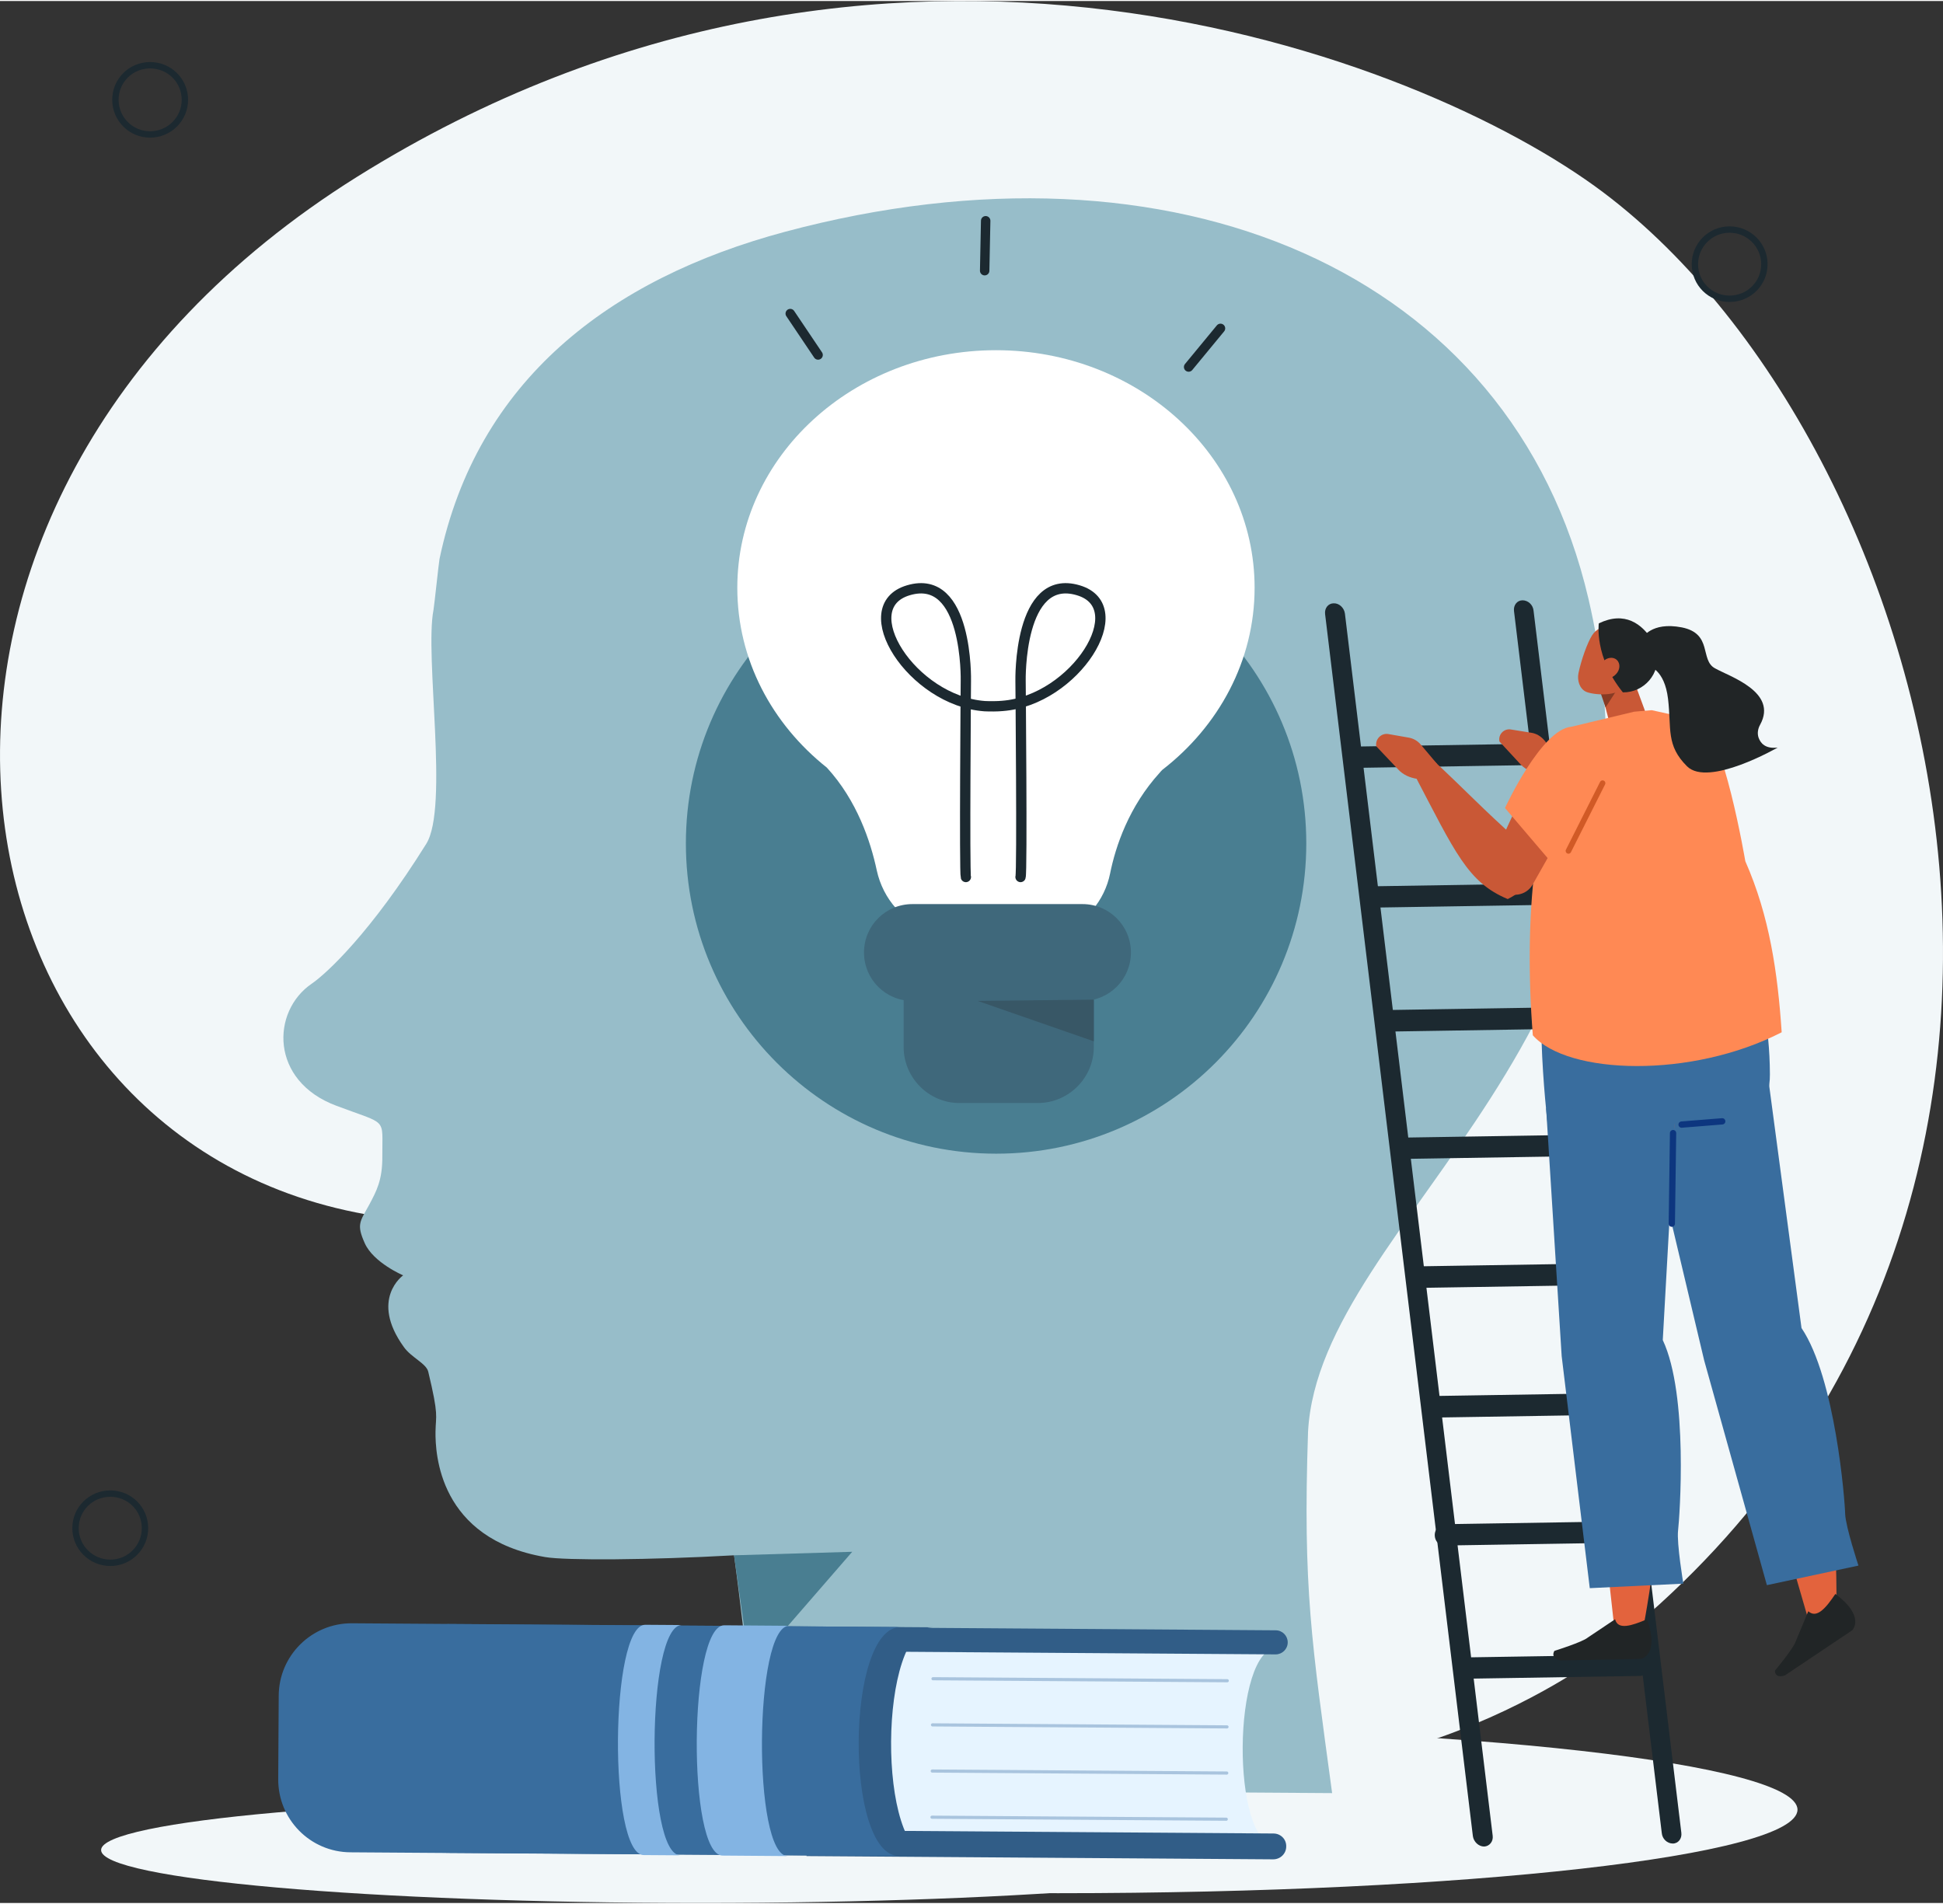 <?xml version="1.0" encoding="UTF-8"?>
<!DOCTYPE svg PUBLIC "-//W3C//DTD SVG 1.1//EN" "http://www.w3.org/Graphics/SVG/1.1/DTD/svg11.dtd">
<!-- Creator: CorelDRAW X8 -->
<svg xmlns="http://www.w3.org/2000/svg" xml:space="preserve" width="300px" height="294px" version="1.1" style="shape-rendering:geometricPrecision; text-rendering:geometricPrecision; image-rendering:optimizeQuality; fill-rule:evenodd; clip-rule:evenodd"
viewBox="0 0 7745 7582"
 xmlns:xlink="http://www.w3.org/1999/xlink">
 <rect x="0" y="0" width="7745" height="7582" fill="#333333" stroke="none"/>
 <defs>
  <style type="text/css">
   <![CDATA[
    .str4 {stroke:#A9C4DE;stroke-width:12.541;stroke-linecap:round;stroke-linejoin:round}
    .str2 {stroke:#0D367F;stroke-width:25.073;stroke-linecap:round;stroke-linejoin:round}
    .str5 {stroke:#1C2930;stroke-width:37.614;stroke-linecap:round;stroke-linejoin:round}
    .str0 {stroke:#1C2930;stroke-width:25.413;stroke-linecap:round;stroke-linejoin:round}
    .str1 {stroke:#1C2930;stroke-width:41.16;stroke-linecap:round;stroke-linejoin:round}
    .str3 {stroke:#D15A26;stroke-width:22.314;stroke-linecap:round;stroke-linejoin:round}
    .fil17 {fill:none}
    .fil3 {fill:none;fill-rule:nonzero}
    .fil12 {fill:#212526}
    .fil13 {fill:#396D9E}
    .fil2 {fill:#497E91}
    .fil15 {fill:#873B24}
    .fil14 {fill:#C95836}
    .fil10 {fill:#D1D1D1}
    .fil11 {fill:#E3633D}
    .fil0 {fill:#F2F7F9}
    .fil16 {fill:#FF8954}
    .fil8 {fill:#1C2930;fill-rule:nonzero}
    .fil19 {fill:#315D87;fill-rule:nonzero}
    .fil7 {fill:#385766;fill-rule:nonzero}
    .fil20 {fill:#396D9E;fill-rule:nonzero}
    .fil6 {fill:#3F687B;fill-rule:nonzero}
    .fil4 {fill:#497E91;fill-rule:nonzero}
    .fil21 {fill:#83B4E3;fill-rule:nonzero}
    .fil1 {fill:#97BDC9;fill-rule:nonzero}
    .fil9 {fill:#C95836;fill-rule:nonzero}
    .fil18 {fill:#E6F4FF;fill-rule:nonzero}
    .fil5 {fill:white;fill-rule:nonzero}
   ]]>
  </style>
 </defs>
 <g id="Capa_x0020_1">
  <path class="fil0" d="M5184 7371c0,117 -1070,211 -2391,211 -1320,0 -2390,-94 -2390,-211 0,-117 1070,-212 2390,-212 1321,0 2391,95 2391,212z"/>
  <path class="fil0" d="M7165 7210c0,184 -1319,333 -2947,333 -1628,0 -2948,-149 -2948,-333 0,-183 1320,-332 2948,-332 1628,0 2947,149 2947,332z"/>
  <path class="fil0" d="M6313 6639c0,0 -1235,865 -2156,68 -921,-797 -1494,-1656 -2697,-1870 -1739,-308 -2130,-2826 -37,-4136 2093,-1309 4243,-484 4968,62 1373,1034 2224,4171 -78,5876z"/>
  <path class="fil1" d="M3076 7129l2234 15c-81,-600 -117,-814 -96,-1440 45,-853 1521,-1585 1118,-3320 -306,-1313 -1657,-1878 -3203,-1464 -701,188 -1228,594 -1377,1304 -3,15 -21,187 -24,203 -36,185 62,788 -29,933 -219,351 -395,515 -456,557 -162,110 -168,388 98,487 207,78 182,44 183,200 1,97 -24,141 -52,194 -37,68 -52,78 -18,154 35,78 153,128 153,128 0,0 -135,95 3,286 30,42 89,65 97,98 43,179 30,172 29,239 -1,86 12,427 437,500 80,14 416,12 753,-7 59,434 54,564 150,933z"/>
  <path class="fil2" d="M5207 3358c0,683 -553,1237 -1236,1237 -683,0 -1237,-554 -1237,-1237 0,-683 554,-1236 1237,-1236 683,0 1236,553 1236,1236z"/>
  <path class="fil3 str0" d="M7033 1049c0,77 -62,138 -139,138 -76,0 -138,-61 -138,-138 0,-76 62,-138 138,-138 77,0 139,62 139,138z"/>
  <path class="fil3 str0" d="M578 6088c0,76 -62,138 -138,138 -77,0 -139,-62 -139,-138 0,-77 62,-138 139,-138 76,0 138,61 138,138z"/>
  <path class="fil3 str0" d="M737 394c0,76 -62,138 -139,138 -76,0 -138,-62 -138,-138 0,-77 62,-138 138,-138 77,0 139,61 139,138z"/>
  <polygon class="fil4" points="2926,6196 3397,6182 2990,6651 "/>
  <path class="fil5" d="M5001 2339c0,-523 -462,-947 -1031,-947 -569,0 -1031,424 -1031,947 0,287 138,543 357,717 120,131 174,293 199,410 25,114 106,206 216,243 177,61 349,69 512,7 104,-39 180,-129 202,-238 22,-109 75,-267 198,-402 3,-4 7,-8 10,-11 225,-174 368,-435 368,-726z"/>
  <path class="fil6" d="M4137 4393l-313 0c-122,0 -222,-101 -222,-223l0 -344c0,-38 31,-69 69,-69l620 0c38,0 69,31 69,69l0 344c0,122 -100,223 -223,223z"/>
  <path class="fil3 str1" d="M4068 3492c7,-18 0,-782 0,-782 0,0 -9,-432 230,-361 223,66 -13,439 -302,461 -19,2 -52,2 -71,1 -290,-21 -528,-396 -304,-462 239,-71 229,361 229,361 0,0 -6,764 0,782"/>
  <path class="fil6" d="M4315 3986l-678 0c-107,0 -193,-86 -193,-193l0 0c0,-107 86,-193 193,-193l678 0c106,0 193,86 193,193l0 0c0,107 -87,193 -193,193z"/>
  <polygon class="fil7" points="4360,3981 4360,4147 3897,3986 "/>
  <path class="fil8" d="M6668 7345l0 0c22,0 37,-20 34,-43l-589 -4871c-2,-24 -22,-42 -44,-42l0 0c-22,0 -37,20 -34,43l589 4871c2,24 22,42 44,42z"/>
  <path class="fil8" d="M5916 7357l0 0c21,-1 37,-20 34,-43l-589 -4872c-3,-23 -23,-42 -45,-41l0 0c-21,0 -37,19 -34,43l589 4871c3,23 23,42 45,42z"/>
  <path class="fil8" d="M5405 3057l693 -11c22,0 40,-20 41,-43l0 0c0,-24 -17,-43 -39,-42l-694 11c-21,0 -40,19 -40,43l0 0c0,23 17,42 39,42z"/>
  <path class="fil8" d="M5476 3614l693 -11c22,0 40,-20 40,-43l0 0c1,-24 -17,-43 -39,-42l-693 11c-22,0 -40,19 -40,43l0 0c-1,23 17,42 39,42z"/>
  <path class="fil8" d="M5550 4108l694 -11c22,-1 40,-20 40,-44l0 0c0,-23 -17,-42 -39,-42l-693 11c-22,1 -40,20 -41,43l0 0c0,24 17,43 39,43z"/>
  <path class="fil8" d="M5586 4616l693 -11c22,0 40,-20 41,-43l0 0c0,-24 -17,-43 -39,-42l-694 11c-22,0 -40,19 -40,43l0 0c0,23 17,42 39,42z"/>
  <path class="fil8" d="M5657 5130l694 -11c21,-1 40,-20 40,-43l0 0c0,-24 -17,-43 -39,-43l-693 11c-22,1 -41,20 -41,44l0 0c0,23 17,42 39,42z"/>
  <path class="fil8" d="M5714 5647l693 -11c22,-1 40,-20 40,-44l0 0c1,-23 -17,-42 -39,-42l-693 11c-22,1 -40,20 -41,44l0 0c0,23 18,42 40,42z"/>
  <path class="fil8" d="M5758 6157l693 -11c22,0 40,-19 41,-43l0 0c0,-23 -17,-42 -39,-42l-694 11c-22,0 -40,20 -40,43l0 0c0,24 17,43 39,42z"/>
  <path class="fil8" d="M5842 6688l694 -11c22,0 40,-20 40,-43l0 0c0,-24 -17,-42 -39,-42l-693 11c-22,0 -40,20 -41,43l0 0c0,23 17,42 39,42z"/>
  <path class="fil9" d="M6544 3329c-149,-133 -200,-190 -347,-328l-72 58c166,317 215,435 375,502 165,-83 71,-193 44,-232z"/>
  <path class="fil9" d="M6219 3024l-64 -78c-13,-15 -31,-26 -51,-29l-81 -13c-28,-5 -52,20 -46,48l0 0 86 93c20,20 48,33 79,37l51 6 26 -64z"/>
  <path class="fil10" d="M5978 3461l466 -23c17,0 29,-14 29,-31l0 0c-1,-16 -15,-29 -32,-28l-466 22c-16,1 -29,15 -28,31l0 0c0,17 14,29 31,29z"/>
  <path class="fil10" d="M6188 3828l467 -23c16,0 29,-14 28,-31l0 0c-1,-16 -15,-29 -31,-28l-466 22c-17,1 -30,15 -29,31l0 0c1,17 15,29 31,29z"/>
  <path class="fil11" d="M7320 6417c0,0 17,-828 -176,-1113l-107 -824 -442 -141 612 2109 113 -31z"/>
  <path class="fil12" d="M7208 6419l-50 120c-8,27 -83,117 -83,117l0 0c1,26 25,25 41,18l267 -179c0,0 55,-54 -67,-145 -37,55 -74,100 -108,69z"/>
  <path class="fil13" d="M6579 4517l214 902 250 896 365 -78c0,0 -51,-154 -53,-206 -1,-52 -39,-541 -174,-741l-134 -1005 -468 232z"/>
  <path class="fil11" d="M6552 6475c0,0 158,-815 17,-1128l135 -1102 -511 60 242 2181 117 -11z"/>
  <path class="fil14" d="M6373 2714c0,0 26,99 47,180 5,22 22,39 43,45 22,5 45,-1 60,-17 5,-5 10,-10 15,-15 21,-22 28,-55 17,-83 -27,-74 -77,-209 -77,-209l-105 99 0 0z"/>
  <polygon class="fil15" points="6380,2758 6400,2816 6442,2751 "/>
  <path class="fil14" d="M6538 2613c11,-27 -1,-59 -28,-71 -29,-12 -65,-28 -94,-41 -27,-12 -54,3 -70,28 -19,30 -43,98 -54,150 -6,29 4,63 31,75 29,12 127,22 158,-26 24,-37 39,-75 57,-115l0 0z"/>
  <path class="fil12" d="M6469 2756c85,1 151,-76 135,-159 -3,-18 -8,-33 -15,-44 -43,-71 -113,-122 -216,-72 0,0 -19,133 96,275l0 0z"/>
  <path class="fil14" d="M6441 2684c-17,18 -42,21 -56,7 -15,-14 -13,-39 4,-57 16,-18 42,-21 56,-7 15,14 13,40 -4,57z"/>
  <path class="fil13" d="M6898 3693l-694 87c-111,47 -35,697 -35,697l459 0c218,-14 428,24 427,-198 -1,-406 -157,-586 -157,-586z"/>
  <path class="fil16" d="M6264 2893l250 -60 70 -6 190 42c94,33 183,560 183,560 97,220 129,445 145,682 -359,185 -853,170 -992,12 -37,-473 7,-905 154,-1230z"/>
  <path class="fil12" d="M6438 6451l-109 73c-21,18 -133,53 -133,53l0 0c-13,23 7,35 24,38l321 -6c0,0 76,-15 24,-158 -61,26 -116,44 -127,0z"/>
  <line class="fil17 str2" x1="6865" y1="4466" x2="6703" y2= "4479" />
  <path class="fil13" d="M6163 4414l62 988 112 925 373 -18c0,0 -27,-161 -21,-212 6,-52 42,-540 -61,-759l51 -914 -516 -10z"/>
  <path class="fil9" d="M6053 3348c-149,-133 -200,-191 -347,-328l-71 58c166,317 215,435 375,502 165,-83 71,-194 43,-232z"/>
  <path class="fil9" d="M5729 3042l-65 -77c-13,-16 -31,-26 -51,-29l-80 -14c-28,-4 -52,21 -47,49l0 0 87 92c19,21 47,34 78,38l52 6 26 -65z"/>
  <path class="fil14" d="M6320 2978c-14,-68 -105,-82 -139,-22 -112,203 -275,514 -228,556l29 28c39,37 102,28 128,-19l196 -347 40 -66 -26 -130z"/>
  <path class="fil12" d="M7010 2937c-6,-17 -3,-36 6,-52 72,-131 -122,-192 -180,-225 -61,-33 -8,-138 -132,-163 -124,-24 -155,43 -161,42 -8,-2 30,113 30,113 0,0 62,12 76,130 14,119 -9,185 76,269 85,84 361,-75 361,-75 -49,6 -68,-17 -76,-39z"/>
  <path class="fil16" d="M6433 3031l-221 436 -213 -250c0,0 145,-315 265,-324l169 138z"/>
  <line class="fil17 str2" x1="6669" y1="4513" x2="6664" y2= "4874" />
  <line class="fil17 str3" x1="6388" y1="3118" x2="6252" y2= "3388" />
  <path class="fil18" d="M5087 7354l-1872 -13 6 -790 1872 13c-182,-1 -188,789 -6,790z"/>
  <path class="fil19" d="M5085 6591l-1864 -13 0 -96 1864 13c27,0 48,22 48,48l0 0c0,27 -22,48 -48,48z"/>
  <path class="fil19" d="M5075 7408l-1860 -13 1 -103 1860 13c29,0 52,23 51,52l0 0c0,28 -23,51 -52,51z"/>
  <path class="fil19" d="M3720 6483l-1935 -13c-41,-1 -48,912 -6,912l1935 14c-220,-2 -214,-915 6,-913z"/>
  <path class="fil20" d="M3590 6482l-2187 -15c-160,-1 -291,128 -292,288l-2 333c-1,160 127,291 288,292l2187 15c-219,-2 -213,-914 6,-913z"/>
  <line class="fil3 str4" x1="3719" y1="6688" x2="4892" y2= "6696" />
  <line class="fil3 str4" x1="3717" y1="6872" x2="4891" y2= "6880" />
  <line class="fil3 str4" x1="3716" y1="7056" x2="4890" y2= "7064" />
  <line class="fil3 str4" x1="3715" y1="7240" x2="4888" y2= "7248" />
  <path class="fil21" d="M2887 6475l259 2c-141,-1 -147,917 -6,918l-260 -2c-141,-1 -135,-919 7,-918z"/>
  <path class="fil21" d="M2572 6473l146 1c-141,-1 -147,917 -6,918l-146 -1c-141,-1 -135,-919 6,-918z"/>
  <line class="fil3 str5" x1="3150" y1="1246" x2="3261" y2= "1411" />
  <line class="fil3 str5" x1="4865" y1="1305" x2="4738" y2= "1459" />
  <line class="fil3 str5" x1="3929" y1="876" x2="3925" y2= "1075" />
 </g>
</svg>
